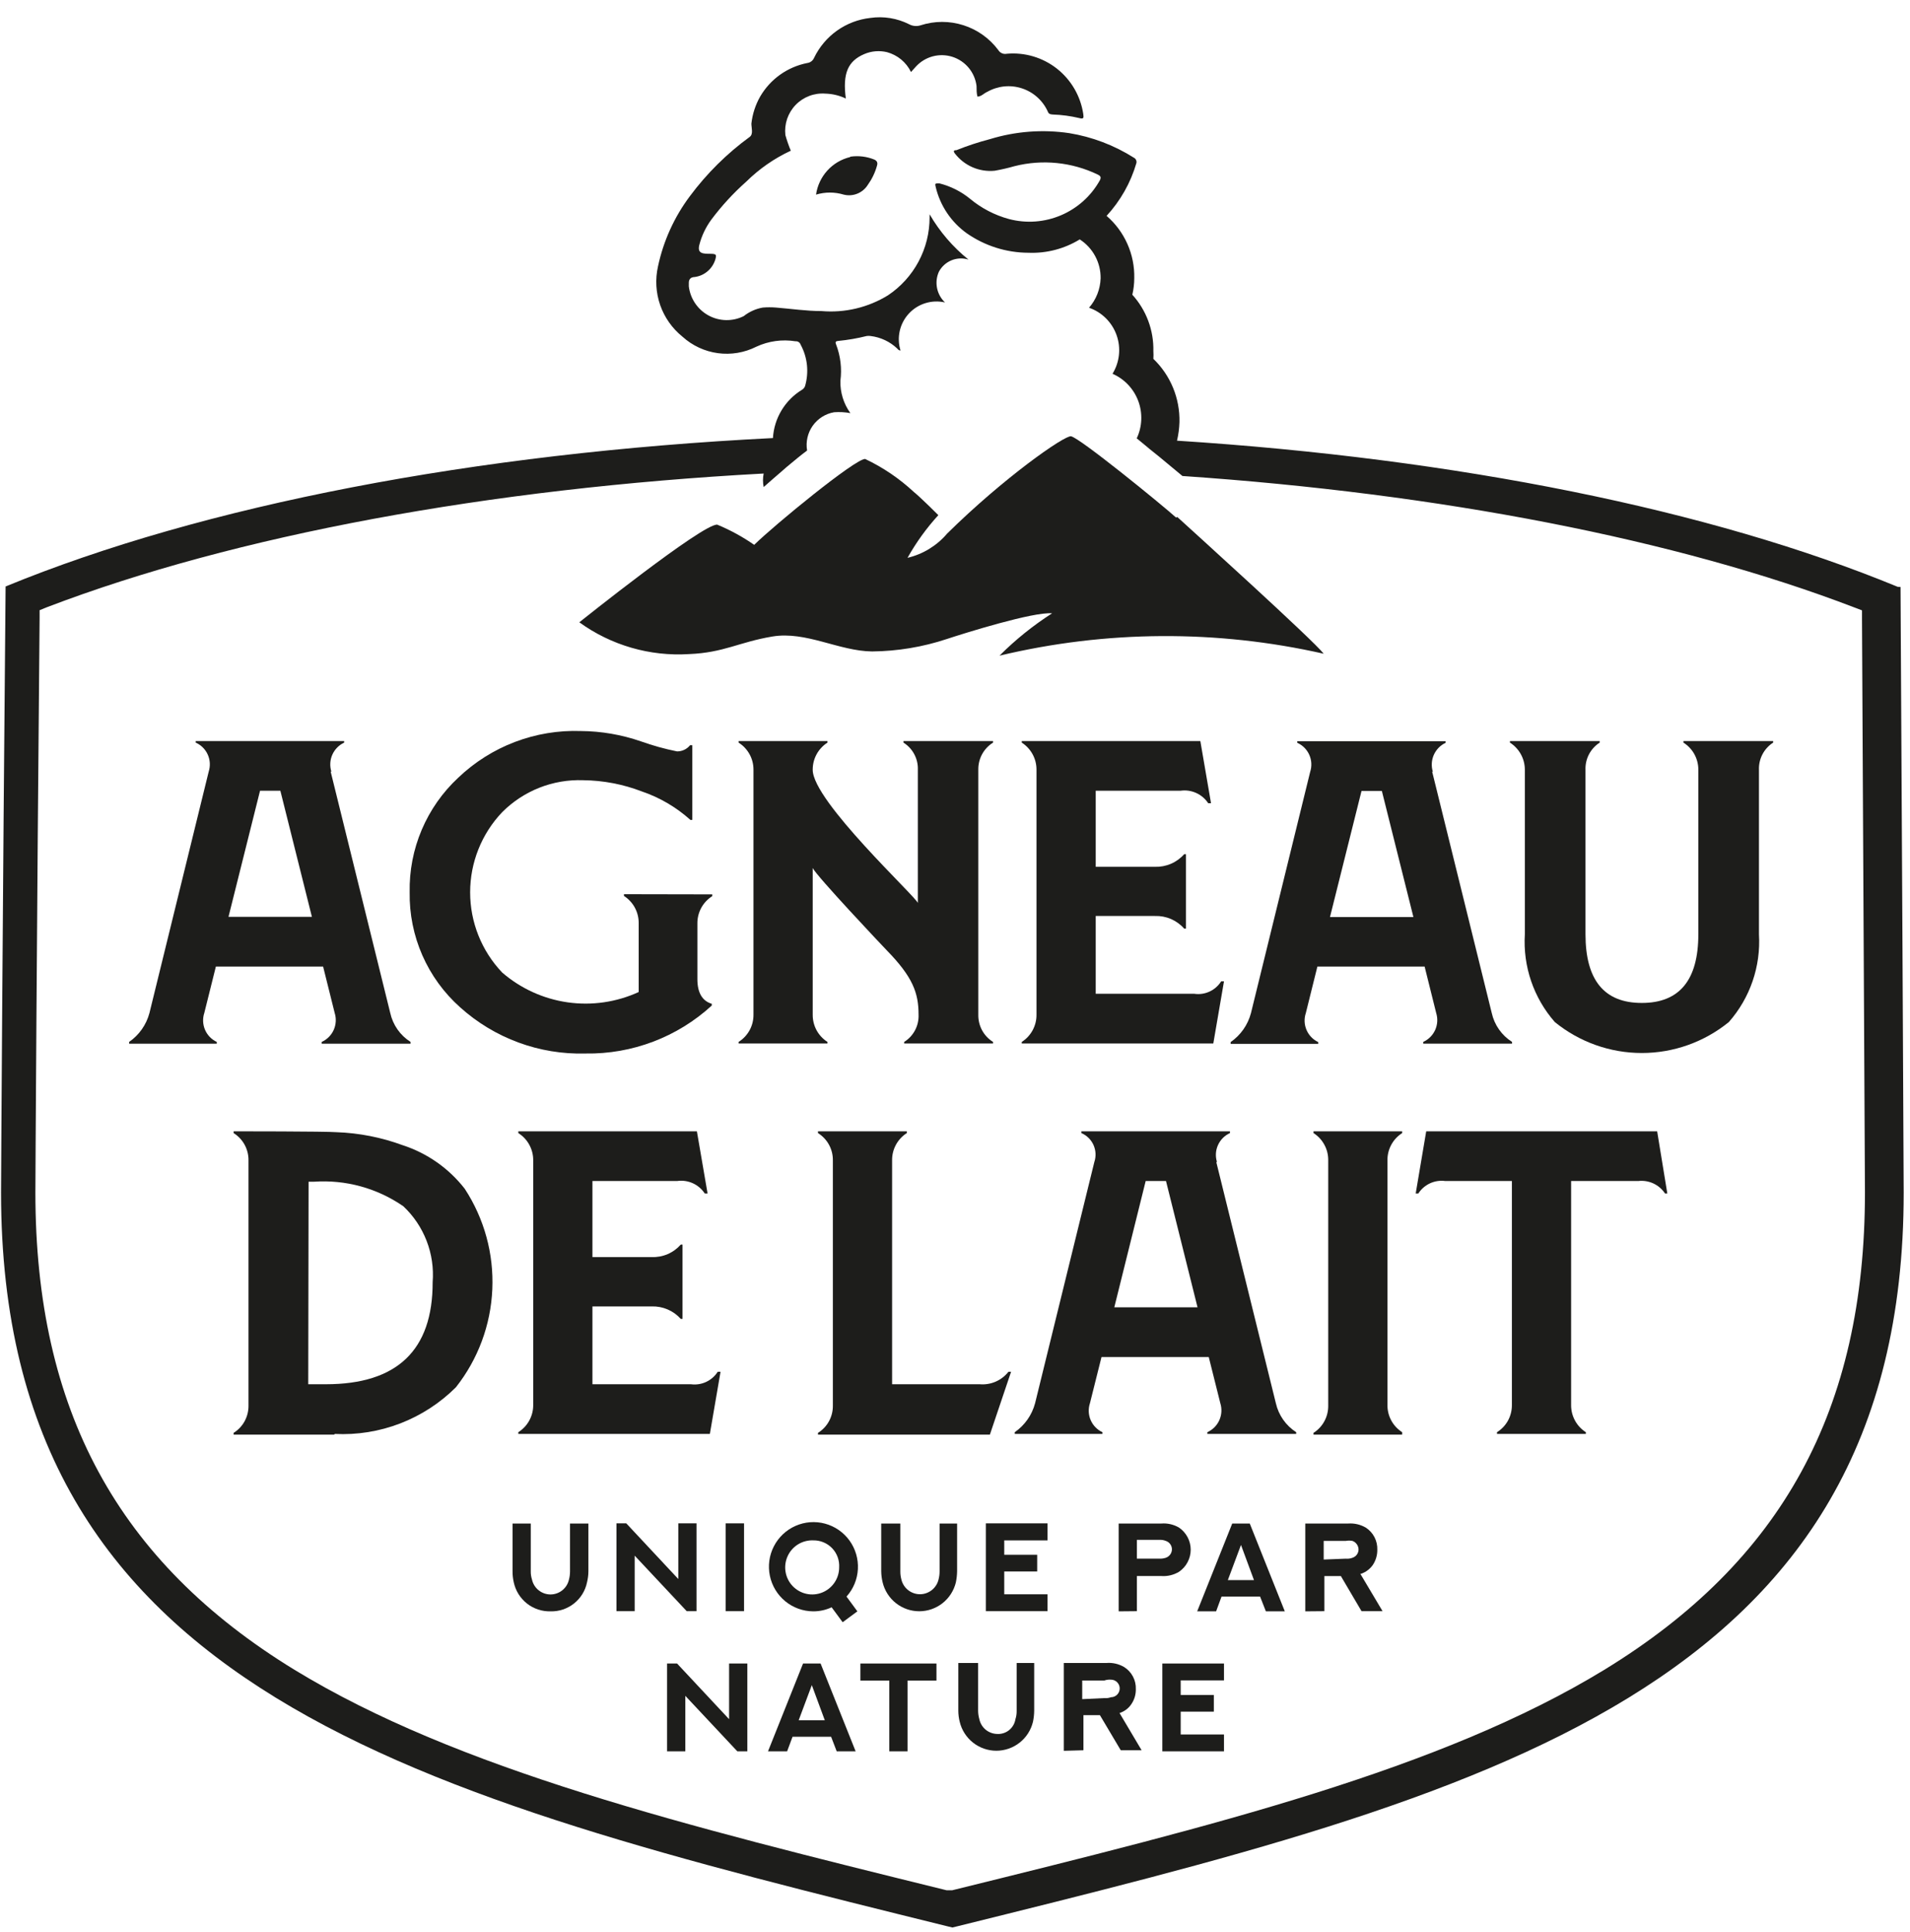 <?xml version="1.0" encoding="UTF-8"?>
<svg xmlns="http://www.w3.org/2000/svg" width="89" height="90" viewBox="0 0 89 90" fill="none">
  <g clip-path="url(#clip0_2162_1009)">
    <path d="M24.732 70.969V73.202C24.73 73.33 24.75 73.457 24.789 73.579C24.832 73.776 24.941 73.952 25.098 74.078C25.255 74.204 25.45 74.273 25.651 74.273C25.852 74.273 26.047 74.204 26.203 74.078C26.36 73.952 26.469 73.776 26.512 73.579C26.545 73.456 26.561 73.329 26.561 73.202V70.969H27.418V73.186C27.417 73.362 27.395 73.538 27.353 73.71C27.273 74.099 27.059 74.447 26.748 74.693C26.438 74.94 26.051 75.07 25.655 75.06C25.257 75.07 24.867 74.942 24.554 74.695C24.241 74.448 24.024 74.1 23.94 73.71C23.901 73.538 23.881 73.362 23.883 73.186V70.969H24.732Z" fill="#1D1D1B"></path>
    <path d="M28.725 75.052V70.961H29.182L31.607 73.555V70.961H32.456V75.052H31.999L29.574 72.466V75.052H28.725Z" fill="#1D1D1B"></path>
    <path d="M34.67 70.961H33.812V75.052H34.67V70.961Z" fill="#1D1D1B"></path>
    <path d="M39.445 74.372L39.951 75.06L39.265 75.567L38.751 74.871C38.483 74.997 38.19 75.061 37.894 75.06C37.419 75.057 36.959 74.892 36.592 74.591C36.224 74.29 35.971 73.871 35.874 73.406C35.777 72.94 35.842 72.455 36.059 72.032C36.276 71.609 36.631 71.273 37.065 71.081C37.5 70.888 37.986 70.851 38.445 70.975C38.903 71.099 39.305 71.377 39.584 71.762C39.862 72.148 40 72.617 39.975 73.092C39.95 73.567 39.763 74.019 39.445 74.372ZM37.894 71.754C37.643 71.744 37.395 71.81 37.182 71.942C36.969 72.075 36.8 72.268 36.698 72.497C36.595 72.726 36.563 72.981 36.606 73.228C36.648 73.476 36.764 73.705 36.938 73.886C37.112 74.067 37.336 74.192 37.581 74.245C37.826 74.298 38.081 74.276 38.314 74.182C38.547 74.088 38.746 73.927 38.886 73.719C39.027 73.511 39.102 73.266 39.102 73.014C39.112 72.85 39.088 72.686 39.032 72.532C38.975 72.377 38.888 72.237 38.774 72.118C38.66 72 38.523 71.906 38.372 71.844C38.22 71.781 38.057 71.751 37.894 71.754Z" fill="#1D1D1B"></path>
    <path d="M41.953 70.969V73.202C41.952 73.329 41.969 73.456 42.002 73.579C42.048 73.774 42.159 73.947 42.316 74.071C42.473 74.195 42.667 74.263 42.867 74.263C43.067 74.263 43.261 74.195 43.418 74.071C43.575 73.947 43.686 73.774 43.733 73.579C43.765 73.456 43.782 73.329 43.782 73.202V70.969H44.598V73.186C44.596 73.362 44.576 73.537 44.541 73.71C44.448 74.093 44.23 74.435 43.92 74.679C43.611 74.923 43.228 75.056 42.834 75.056C42.44 75.056 42.058 74.923 41.748 74.679C41.439 74.435 41.22 74.093 41.128 73.71C41.086 73.538 41.064 73.362 41.062 73.186V70.969H41.953Z" fill="#1D1D1B"></path>
    <path d="M48.812 70.961V71.755H46.795V72.425H48.33V73.203H46.795V74.266H48.812V75.052H45.938V70.961H48.812Z" fill="#1D1D1B"></path>
    <path d="M52.127 75.06V70.969H54.119C54.404 70.947 54.689 71.013 54.936 71.157C55.104 71.271 55.242 71.425 55.337 71.604C55.433 71.784 55.483 71.984 55.483 72.188C55.483 72.392 55.433 72.592 55.337 72.772C55.242 72.952 55.104 73.105 54.936 73.219C54.69 73.366 54.405 73.435 54.119 73.415H52.976V75.052L52.127 75.06ZM54.013 72.605C54.118 72.611 54.223 72.597 54.323 72.564C54.405 72.536 54.477 72.483 54.528 72.413C54.579 72.343 54.607 72.259 54.609 72.172C54.608 72.085 54.581 72 54.529 71.929C54.478 71.859 54.406 71.806 54.323 71.779C54.222 71.738 54.113 71.722 54.005 71.73H52.976V72.605H54.013Z" fill="#1D1D1B"></path>
    <path d="M58.716 74.372H56.92L56.667 75.06H55.785L57.418 70.969H58.235L59.868 75.06H58.986L58.716 74.372ZM57.214 73.603H58.431L57.826 71.967L57.214 73.603Z" fill="#1D1D1B"></path>
    <path d="M60.822 75.06V70.969H62.823C63.108 70.949 63.392 71.015 63.639 71.158C63.812 71.269 63.952 71.423 64.047 71.605C64.141 71.788 64.186 71.992 64.178 72.197C64.18 72.444 64.109 72.686 63.974 72.892C63.84 73.085 63.648 73.231 63.427 73.309H63.386L64.423 75.052H63.443L62.48 73.416H61.712V75.052L60.822 75.06ZM62.708 72.606C62.814 72.616 62.92 72.602 63.019 72.565C63.101 72.539 63.172 72.488 63.224 72.419C63.275 72.35 63.303 72.266 63.304 72.18C63.303 72.092 63.275 72.007 63.224 71.935C63.173 71.864 63.101 71.809 63.019 71.779C62.916 71.76 62.811 71.76 62.708 71.779H61.68V72.647L62.708 72.606Z" fill="#1D1D1B"></path>
    <path d="M31.084 81.581V77.49H31.549L33.974 80.084V77.49H34.824V81.581H34.358L31.933 78.996V81.581H31.084Z" fill="#1D1D1B"></path>
    <path d="M38.727 80.902H36.93L36.677 81.581H35.787L37.42 77.49H38.237L39.87 81.581H38.988L38.727 80.902ZM37.216 80.133H38.433L37.828 78.497L37.216 80.133Z" fill="#1D1D1B"></path>
    <path d="M43.636 77.49V78.284H42.288V81.581H41.439V78.284H40.092V77.49H43.636Z" fill="#1D1D1B"></path>
    <path d="M45.577 77.466V79.7C45.579 79.83 45.599 79.959 45.634 80.084C45.674 80.273 45.776 80.444 45.924 80.569C46.072 80.693 46.258 80.764 46.451 80.771C46.655 80.786 46.857 80.724 47.017 80.597C47.177 80.469 47.284 80.286 47.316 80.084C47.356 79.96 47.375 79.83 47.373 79.7V77.466H48.19V79.691C48.188 79.865 48.169 80.037 48.133 80.207C48.04 80.591 47.822 80.932 47.512 81.176C47.203 81.42 46.82 81.553 46.426 81.553C46.032 81.553 45.65 81.42 45.34 81.176C45.031 80.932 44.812 80.591 44.72 80.207C44.677 80.038 44.655 79.865 44.654 79.691V77.466H45.577Z" fill="#1D1D1B"></path>
    <path d="M49.57 81.556V77.465H51.563C51.847 77.443 52.132 77.509 52.379 77.653C52.553 77.761 52.695 77.914 52.791 78.095C52.887 78.276 52.934 78.479 52.926 78.684C52.931 78.935 52.857 79.181 52.714 79.388C52.583 79.582 52.39 79.726 52.167 79.797L53.196 81.531H52.224L51.252 79.895H50.485V81.531L49.57 81.556ZM51.456 79.102C51.562 79.111 51.668 79.097 51.767 79.061C51.875 79.061 51.979 79.017 52.055 78.941C52.132 78.864 52.175 78.76 52.175 78.651C52.175 78.543 52.132 78.439 52.055 78.362C51.979 78.285 51.875 78.242 51.767 78.242C51.662 78.234 51.556 78.248 51.456 78.283H50.428V79.15L51.456 79.102Z" fill="#1D1D1B"></path>
    <path d="M57.034 77.49V78.276H55.017V78.955H56.561V79.732H55.017V80.796H57.034V81.581H54.16V77.49H57.034Z" fill="#1D1D1B"></path>
    <path d="M15.408 35.943L18.184 47.185C18.245 47.462 18.36 47.723 18.522 47.955C18.685 48.187 18.892 48.384 19.131 48.535V48.617H14.991V48.535C15.239 48.423 15.438 48.224 15.55 47.975C15.661 47.726 15.677 47.445 15.595 47.185L15.056 45.025H10.059L9.52 47.185C9.435 47.442 9.447 47.722 9.554 47.971C9.661 48.22 9.855 48.42 10.1 48.535V48.617H6.018V48.535C6.484 48.212 6.82 47.734 6.965 47.185L9.725 35.943C9.808 35.683 9.793 35.401 9.681 35.152C9.57 34.903 9.37 34.703 9.12 34.593V34.52H16.036V34.593C15.79 34.708 15.595 34.908 15.485 35.156C15.375 35.404 15.36 35.684 15.44 35.943M12.117 36.835L10.647 42.709H14.534L13.064 36.835H12.117Z" fill="#1D1D1B"></path>
    <path d="M33.19 41.662V41.744C32.976 41.878 32.8 42.065 32.678 42.287C32.557 42.509 32.494 42.758 32.496 43.012V45.614C32.496 46.244 32.725 46.628 33.166 46.759V46.841C31.561 48.312 29.454 49.111 27.279 49.075C25.13 49.134 23.04 48.363 21.441 46.923C20.687 46.252 20.086 45.426 19.68 44.501C19.274 43.576 19.073 42.574 19.089 41.564C19.07 40.565 19.261 39.573 19.651 38.654C20.041 37.735 20.62 36.908 21.351 36.229C22.111 35.503 23.008 34.937 23.99 34.563C24.971 34.19 26.017 34.016 27.067 34.053C28.02 34.06 28.966 34.223 29.867 34.535C30.416 34.731 30.978 34.887 31.549 35.002C31.665 35.003 31.779 34.977 31.884 34.928C31.989 34.878 32.081 34.806 32.154 34.715H32.26V38.193H32.17C31.513 37.602 30.744 37.151 29.908 36.867C29.035 36.531 28.108 36.354 27.173 36.344C26.476 36.319 25.781 36.438 25.132 36.694C24.483 36.951 23.893 37.338 23.4 37.833C22.442 38.839 21.907 40.176 21.907 41.568C21.907 42.959 22.442 44.297 23.4 45.303C24.263 46.048 25.321 46.53 26.448 46.691C27.575 46.852 28.725 46.685 29.761 46.211V43.004C29.763 42.751 29.702 42.502 29.582 42.281C29.462 42.059 29.287 41.871 29.075 41.735V41.654L33.19 41.662Z" fill="#1D1D1B"></path>
    <path d="M46.272 34.52V34.593C46.057 34.727 45.881 34.914 45.761 35.136C45.641 35.359 45.581 35.608 45.586 35.861V47.267C45.581 47.52 45.641 47.77 45.761 47.992C45.881 48.214 46.057 48.401 46.272 48.535V48.609H42.132V48.535C42.346 48.402 42.52 48.214 42.638 47.992C42.756 47.769 42.812 47.519 42.802 47.267C42.802 46.26 42.54 45.516 41.316 44.264C41.071 44.01 38.05 40.811 37.87 40.435V47.267C37.868 47.519 37.929 47.768 38.049 47.99C38.169 48.212 38.344 48.399 38.556 48.535V48.609H34.416V48.535C34.63 48.401 34.806 48.214 34.928 47.992C35.05 47.77 35.112 47.52 35.11 47.267V35.861C35.112 35.608 35.05 35.359 34.928 35.137C34.806 34.915 34.63 34.727 34.416 34.593V34.52H38.556V34.593C38.344 34.729 38.169 34.917 38.049 35.139C37.929 35.36 37.868 35.609 37.87 35.861C37.87 37.318 42.671 41.76 42.769 42.063V35.861C42.779 35.61 42.722 35.36 42.604 35.137C42.487 34.914 42.312 34.727 42.099 34.593V34.52H46.272Z" fill="#1D1D1B"></path>
    <path d="M56.903 45.712H57.034L56.536 48.609H47.611V48.535C47.824 48.399 47.998 48.212 48.118 47.99C48.238 47.768 48.3 47.519 48.297 47.267V35.861C48.3 35.609 48.238 35.36 48.118 35.139C47.998 34.917 47.824 34.729 47.611 34.593V34.52H55.932L56.43 37.416H56.299C56.16 37.205 55.964 37.039 55.734 36.936C55.504 36.833 55.25 36.798 55.001 36.835H51.057V40.378H53.817C54.073 40.386 54.329 40.338 54.565 40.236C54.8 40.135 55.011 39.982 55.18 39.789H55.262V43.258H55.18C55.011 43.065 54.8 42.912 54.565 42.81C54.329 42.708 54.073 42.66 53.817 42.669H51.057V46.293H55.654C55.896 46.328 56.143 46.291 56.364 46.188C56.586 46.085 56.773 45.92 56.903 45.712Z" fill="#1D1D1B"></path>
    <path d="M66.734 35.943L69.51 47.185C69.571 47.461 69.686 47.723 69.849 47.955C70.011 48.186 70.218 48.383 70.457 48.535V48.616H66.317V48.535C66.566 48.423 66.764 48.224 66.876 47.975C66.987 47.726 67.003 47.445 66.921 47.185L66.383 45.025H61.386L60.847 47.193C60.761 47.45 60.773 47.73 60.88 47.978C60.987 48.227 61.181 48.428 61.426 48.543V48.625H57.344V48.543C57.81 48.22 58.146 47.742 58.291 47.193L61.051 35.951C61.135 35.691 61.119 35.409 61.008 35.16C60.896 34.91 60.696 34.711 60.447 34.601V34.527H67.362V34.601C67.117 34.715 66.921 34.916 66.811 35.164C66.702 35.412 66.686 35.692 66.766 35.951M63.443 36.843L61.973 42.717H65.86L64.39 36.843H63.443Z" fill="#1D1D1B"></path>
    <path d="M71.053 43.52V35.861C71.054 35.608 70.991 35.359 70.869 35.138C70.748 34.916 70.573 34.729 70.359 34.593V34.52H74.54V34.593C74.329 34.728 74.157 34.917 74.041 35.139C73.925 35.362 73.869 35.611 73.879 35.861V43.52C73.879 45.658 74.755 46.724 76.508 46.719C78.255 46.719 79.137 45.655 79.137 43.52V35.861C79.139 35.608 79.076 35.359 78.955 35.137C78.833 34.915 78.657 34.727 78.443 34.593V34.52H82.623V34.593C82.412 34.728 82.24 34.917 82.124 35.139C82.008 35.362 81.952 35.611 81.962 35.861V43.52C82.053 45.016 81.548 46.487 80.558 47.61C79.411 48.542 77.98 49.051 76.504 49.051C75.027 49.051 73.596 48.542 72.45 47.61C71.463 46.486 70.96 45.015 71.053 43.52Z" fill="#1D1D1B"></path>
    <path d="M15.572 66.829H10.885V66.747C11.1 66.614 11.276 66.427 11.398 66.205C11.519 65.982 11.582 65.733 11.579 65.479V54.049C11.582 53.796 11.519 53.546 11.398 53.324C11.276 53.102 11.1 52.915 10.885 52.781V52.699C10.885 52.699 15.196 52.699 15.686 52.74C16.737 52.778 17.776 52.982 18.764 53.346C19.908 53.718 20.915 54.424 21.655 55.375C22.564 56.764 23.014 58.404 22.94 60.063C22.867 61.723 22.274 63.317 21.246 64.62C20.508 65.357 19.623 65.931 18.651 66.306C17.677 66.681 16.637 66.848 15.596 66.796M14.363 64.481H15.18C18.506 64.481 20.166 62.897 20.16 59.727C20.212 59.074 20.116 58.416 19.88 57.805C19.644 57.193 19.274 56.642 18.797 56.193C17.576 55.347 16.105 54.943 14.624 55.047H14.379L14.363 64.481Z" fill="#1D1D1B"></path>
    <path d="M33.444 63.9H33.575L33.077 66.796H24.152V66.715C24.366 66.58 24.542 66.393 24.663 66.171C24.785 65.949 24.848 65.7 24.846 65.447V54.049C24.848 53.796 24.785 53.547 24.663 53.325C24.542 53.103 24.366 52.916 24.152 52.781V52.699H32.473L32.971 55.596H32.84C32.703 55.386 32.508 55.219 32.28 55.117C32.051 55.014 31.798 54.978 31.55 55.015H27.606V58.557H30.366C30.621 58.568 30.875 58.521 31.109 58.42C31.344 58.32 31.553 58.168 31.721 57.977H31.803V61.437H31.721C31.552 61.247 31.342 61.096 31.108 60.996C30.874 60.896 30.621 60.848 30.366 60.856H27.606V64.481H32.195C32.437 64.513 32.683 64.476 32.904 64.373C33.125 64.27 33.313 64.106 33.444 63.9Z" fill="#1D1D1B"></path>
    <path d="M46.125 66.829H38.115V66.747C38.33 66.614 38.507 66.427 38.628 66.205C38.75 65.982 38.812 65.733 38.809 65.479V54.049C38.812 53.796 38.75 53.546 38.628 53.324C38.507 53.102 38.33 52.915 38.115 52.781V52.699H42.255V52.781C42.042 52.916 41.868 53.104 41.748 53.326C41.627 53.548 41.566 53.797 41.569 54.049V64.481H45.652C45.905 64.503 46.161 64.462 46.395 64.36C46.628 64.259 46.833 64.101 46.991 63.9H47.113L46.125 66.829Z" fill="#1D1D1B"></path>
    <path d="M56.675 54.131L59.451 65.365C59.578 65.922 59.918 66.407 60.398 66.715V66.796H56.259V66.715C56.507 66.603 56.706 66.404 56.817 66.155C56.928 65.906 56.945 65.625 56.863 65.365L56.324 63.213H51.327L50.788 65.365C50.703 65.622 50.714 65.901 50.821 66.15C50.928 66.399 51.123 66.6 51.368 66.715V66.796H47.285V66.715C47.751 66.392 48.087 65.913 48.232 65.365L50.992 54.131C51.08 53.871 51.066 53.588 50.954 53.337C50.842 53.087 50.64 52.888 50.388 52.781V52.699H57.312V52.781C57.064 52.893 56.865 53.092 56.754 53.341C56.642 53.59 56.626 53.871 56.708 54.131M53.385 55.015L51.923 60.897H55.801L54.332 55.015H53.385Z" fill="#1D1D1B"></path>
    <path d="M65.337 66.829H61.205V66.747C61.418 66.612 61.593 66.425 61.712 66.203C61.833 65.981 61.894 65.732 61.891 65.479V54.049C61.894 53.797 61.833 53.548 61.712 53.326C61.593 53.104 61.418 52.916 61.205 52.781V52.699H65.337V52.781C65.124 52.916 64.949 53.104 64.829 53.326C64.709 53.548 64.648 53.797 64.651 54.049V65.447C64.648 65.699 64.709 65.948 64.829 66.17C64.949 66.392 65.124 66.579 65.337 66.715V66.829Z" fill="#1D1D1B"></path>
    <path d="M66.457 52.699H77.218L77.692 55.596H77.586C77.451 55.392 77.264 55.231 77.043 55.128C76.823 55.026 76.578 54.986 76.337 55.015H73.209V65.447C73.206 65.699 73.268 65.948 73.388 66.17C73.508 66.392 73.682 66.579 73.895 66.715V66.796H69.755V66.715C69.97 66.581 70.147 66.394 70.269 66.172C70.39 65.95 70.452 65.7 70.449 65.447V55.015H67.347C67.104 54.982 66.856 55.019 66.634 55.122C66.411 55.225 66.222 55.389 66.089 55.596H65.967L66.457 52.699Z" fill="#1D1D1B"></path>
    <path d="M54.805 24.111C54.053 23.44 50.314 20.397 49.906 20.323C49.603 20.274 46.77 22.254 44.133 24.856C43.653 25.42 43.007 25.815 42.288 25.985C42.689 25.269 43.171 24.602 43.724 23.997C43.724 23.997 42.908 23.179 42.573 22.909C41.901 22.286 41.139 21.77 40.312 21.379C39.838 21.379 36.115 24.43 35.143 25.38C34.604 25.005 34.026 24.689 33.42 24.439C32.742 24.39 26.994 28.988 26.994 28.988C28.475 30.06 30.282 30.583 32.105 30.469C33.739 30.403 34.424 29.912 35.992 29.65C37.56 29.389 39.087 30.329 40.638 30.346C41.823 30.334 42.999 30.139 44.125 29.765C44.941 29.495 48.158 28.489 49.024 28.57C48.139 29.137 47.317 29.798 46.574 30.542C51.536 29.357 56.704 29.326 61.68 30.452C61.239 29.863 55.564 24.725 54.854 24.079" fill="#1D1D1B"></path>
    <path d="M39.618 7.315C39.207 7.413 38.836 7.632 38.552 7.944C38.268 8.257 38.084 8.648 38.025 9.066C38.446 8.939 38.895 8.939 39.316 9.066C39.526 9.118 39.747 9.103 39.947 9.022C40.148 8.941 40.319 8.799 40.434 8.616C40.625 8.351 40.769 8.055 40.859 7.74C40.916 7.569 40.859 7.495 40.752 7.438C40.394 7.29 40.002 7.242 39.618 7.299" fill="#1D1D1B"></path>
    <path d="M88.428 27.336C79.7 23.736 67.877 21.363 54.845 20.528C54.912 20.244 54.95 19.953 54.959 19.661C54.971 19.113 54.869 18.567 54.66 18.06C54.45 17.553 54.138 17.095 53.743 16.716C53.751 16.596 53.751 16.476 53.743 16.356C53.765 15.387 53.414 14.446 52.763 13.729C52.822 13.477 52.852 13.219 52.853 12.96C52.866 12.411 52.757 11.865 52.533 11.363C52.31 10.86 51.979 10.414 51.563 10.056C52.208 9.356 52.684 8.516 52.951 7.601C52.964 7.552 52.959 7.5 52.938 7.454C52.918 7.408 52.882 7.37 52.836 7.347C51.919 6.767 50.894 6.377 49.824 6.202C48.588 6.019 47.327 6.114 46.133 6.48C45.6 6.619 45.076 6.791 44.565 6.996C44.508 6.996 44.386 6.996 44.483 7.135C44.699 7.42 44.984 7.646 45.312 7.789C45.639 7.932 45.998 7.989 46.353 7.953C46.664 7.898 46.972 7.827 47.276 7.74C48.575 7.412 49.947 7.551 51.154 8.133C51.285 8.198 51.318 8.256 51.252 8.395C50.847 9.125 50.21 9.699 49.443 10.026C48.675 10.354 47.821 10.416 47.015 10.203C46.347 10.022 45.725 9.698 45.194 9.254C44.777 8.916 44.293 8.673 43.773 8.542C43.561 8.542 43.561 8.542 43.602 8.714C43.808 9.582 44.322 10.347 45.047 10.866C45.891 11.454 46.893 11.771 47.921 11.774C48.762 11.808 49.595 11.592 50.313 11.152C50.616 11.347 50.864 11.616 51.034 11.934C51.205 12.252 51.291 12.608 51.285 12.968C51.268 13.473 51.078 13.955 50.746 14.335C51.042 14.438 51.31 14.606 51.532 14.826C51.754 15.047 51.924 15.315 52.029 15.61C52.134 15.905 52.172 16.22 52.139 16.532C52.106 16.844 52.004 17.144 51.84 17.411C52.114 17.531 52.362 17.705 52.568 17.923C52.773 18.14 52.934 18.397 53.039 18.678C53.144 18.959 53.191 19.258 53.179 19.557C53.167 19.857 53.095 20.151 52.967 20.422L53.032 20.471L53.449 20.815L53.555 20.905L54.004 21.265L55.098 22.173C67.085 22.991 78.124 25.118 86.42 28.301L86.763 28.432V28.808C86.812 38.422 86.901 54.99 86.901 55.538C86.901 65.668 83.039 72.72 74.752 77.785C67.158 82.416 56.601 85.034 44.369 88.053H44.239H44.108C31.86 85.034 21.319 82.416 13.725 77.785C5.487 72.745 1.649 65.676 1.649 55.547C1.649 55.072 1.715 43.127 1.845 28.792V28.424L2.188 28.285C10.966 24.93 22.813 22.746 35.584 22.058C35.543 22.266 35.543 22.48 35.584 22.688C35.845 22.451 36.131 22.214 36.4 21.977L36.653 21.756C36.996 21.469 37.331 21.191 37.608 20.987C37.54 20.583 37.633 20.169 37.869 19.834C38.105 19.5 38.463 19.273 38.866 19.203C39.12 19.185 39.375 19.198 39.625 19.244C39.309 18.807 39.146 18.278 39.16 17.738C39.236 17.163 39.165 16.578 38.956 16.037C38.907 15.922 38.956 15.889 39.062 15.881C39.508 15.838 39.95 15.761 40.385 15.652C40.444 15.644 40.505 15.644 40.564 15.652C41.033 15.708 41.472 15.914 41.813 16.241C41.813 16.241 41.879 16.339 41.961 16.323C41.869 16.027 41.857 15.713 41.926 15.411C41.995 15.109 42.142 14.831 42.352 14.605C42.563 14.378 42.829 14.211 43.124 14.121C43.42 14.03 43.734 14.019 44.034 14.089C43.844 13.91 43.715 13.676 43.663 13.419C43.612 13.162 43.642 12.896 43.749 12.658C43.877 12.417 44.085 12.229 44.337 12.126C44.589 12.023 44.869 12.011 45.129 12.093C44.4 11.507 43.786 10.791 43.316 9.982V10.129C43.316 10.846 43.14 11.553 42.802 12.185C42.465 12.817 41.976 13.356 41.381 13.754C40.452 14.326 39.364 14.584 38.278 14.49C37.576 14.49 36.865 14.384 36.163 14.327C35.957 14.31 35.749 14.31 35.543 14.327C35.218 14.384 34.912 14.522 34.653 14.727C34.397 14.854 34.115 14.917 33.83 14.911C33.545 14.906 33.266 14.832 33.015 14.695C32.765 14.559 32.551 14.365 32.391 14.128C32.231 13.892 32.13 13.62 32.097 13.337C32.097 13.287 32.097 13.23 32.097 13.181C32.097 13.132 32.097 12.944 32.301 12.911C32.535 12.894 32.758 12.807 32.941 12.661C33.125 12.515 33.26 12.317 33.33 12.093C33.395 11.864 33.379 11.831 33.134 11.823C32.758 11.823 32.481 11.823 32.587 11.406C32.696 10.984 32.885 10.587 33.142 10.236C33.625 9.59 34.172 8.995 34.775 8.46C35.379 7.864 36.08 7.377 36.849 7.02C36.75 6.783 36.666 6.54 36.596 6.292C36.568 6.037 36.596 5.779 36.678 5.536C36.761 5.294 36.896 5.072 37.074 4.888C37.251 4.703 37.468 4.561 37.707 4.47C37.946 4.378 38.203 4.341 38.458 4.361C38.789 4.369 39.114 4.447 39.413 4.59C39.258 3.428 39.503 2.847 40.27 2.52C40.605 2.376 40.977 2.345 41.332 2.43C41.573 2.496 41.798 2.612 41.991 2.771C42.184 2.931 42.34 3.13 42.45 3.355L42.679 3.101C42.89 2.87 43.163 2.705 43.464 2.625C43.766 2.545 44.085 2.553 44.382 2.648C44.679 2.744 44.943 2.923 45.142 3.164C45.341 3.405 45.467 3.699 45.504 4.009C45.504 4.173 45.504 4.337 45.545 4.5C45.725 4.5 45.847 4.345 46.002 4.279C46.245 4.141 46.515 4.055 46.793 4.026C47.072 3.998 47.353 4.029 47.619 4.116C47.885 4.203 48.13 4.344 48.338 4.532C48.546 4.719 48.713 4.948 48.827 5.204C48.868 5.318 48.958 5.327 49.056 5.335C49.469 5.348 49.879 5.403 50.281 5.498C50.501 5.556 50.501 5.498 50.477 5.31C50.351 4.476 49.913 3.722 49.252 3.2C48.59 2.679 47.755 2.43 46.917 2.504C46.84 2.52 46.761 2.513 46.689 2.482C46.618 2.451 46.557 2.399 46.517 2.332C46.109 1.786 45.541 1.381 44.892 1.175C44.244 0.968 43.547 0.969 42.9 1.178C42.811 1.207 42.718 1.218 42.625 1.209C42.532 1.201 42.442 1.174 42.361 1.129C41.803 0.849 41.173 0.746 40.556 0.835C39.998 0.897 39.465 1.099 39.006 1.424C38.548 1.749 38.179 2.185 37.935 2.692C37.907 2.758 37.862 2.816 37.805 2.859C37.747 2.902 37.68 2.929 37.608 2.937C37.154 3.028 36.724 3.213 36.346 3.483C35.969 3.752 35.654 4.099 35.42 4.5C35.2 4.888 35.061 5.317 35.012 5.76C35.012 5.957 35.11 6.243 34.938 6.374C33.874 7.149 32.932 8.082 32.146 9.139C31.419 10.109 30.912 11.226 30.66 12.412C30.526 13.01 30.561 13.634 30.763 14.213C30.965 14.791 31.326 15.301 31.803 15.685C32.262 16.101 32.836 16.368 33.45 16.451C34.063 16.534 34.688 16.43 35.241 16.151C35.811 15.886 36.448 15.798 37.07 15.898C37.121 15.893 37.172 15.906 37.215 15.934C37.258 15.962 37.29 16.004 37.306 16.053C37.466 16.347 37.566 16.669 37.601 17.002C37.636 17.335 37.605 17.671 37.511 17.992C37.483 18.06 37.435 18.118 37.372 18.156C36.981 18.393 36.654 18.722 36.418 19.113C36.181 19.505 36.044 19.949 36.016 20.406C22.136 21.101 9.48 23.531 0.261 27.319C0.122 42.366 0.049 55.015 0.049 55.555C0.049 78.824 19.49 83.635 44.141 89.73L44.377 89.787L44.614 89.73C69.224 83.635 88.706 78.824 88.706 55.555C88.706 54.974 88.608 35.64 88.559 27.344" fill="#1D1D1B"></path>
  </g>
  <defs>
    <clipPath id="clip0_2162_1009">
      <rect width="89" height="90" fill="white"></rect>
    </clipPath>
  </defs>
</svg>
